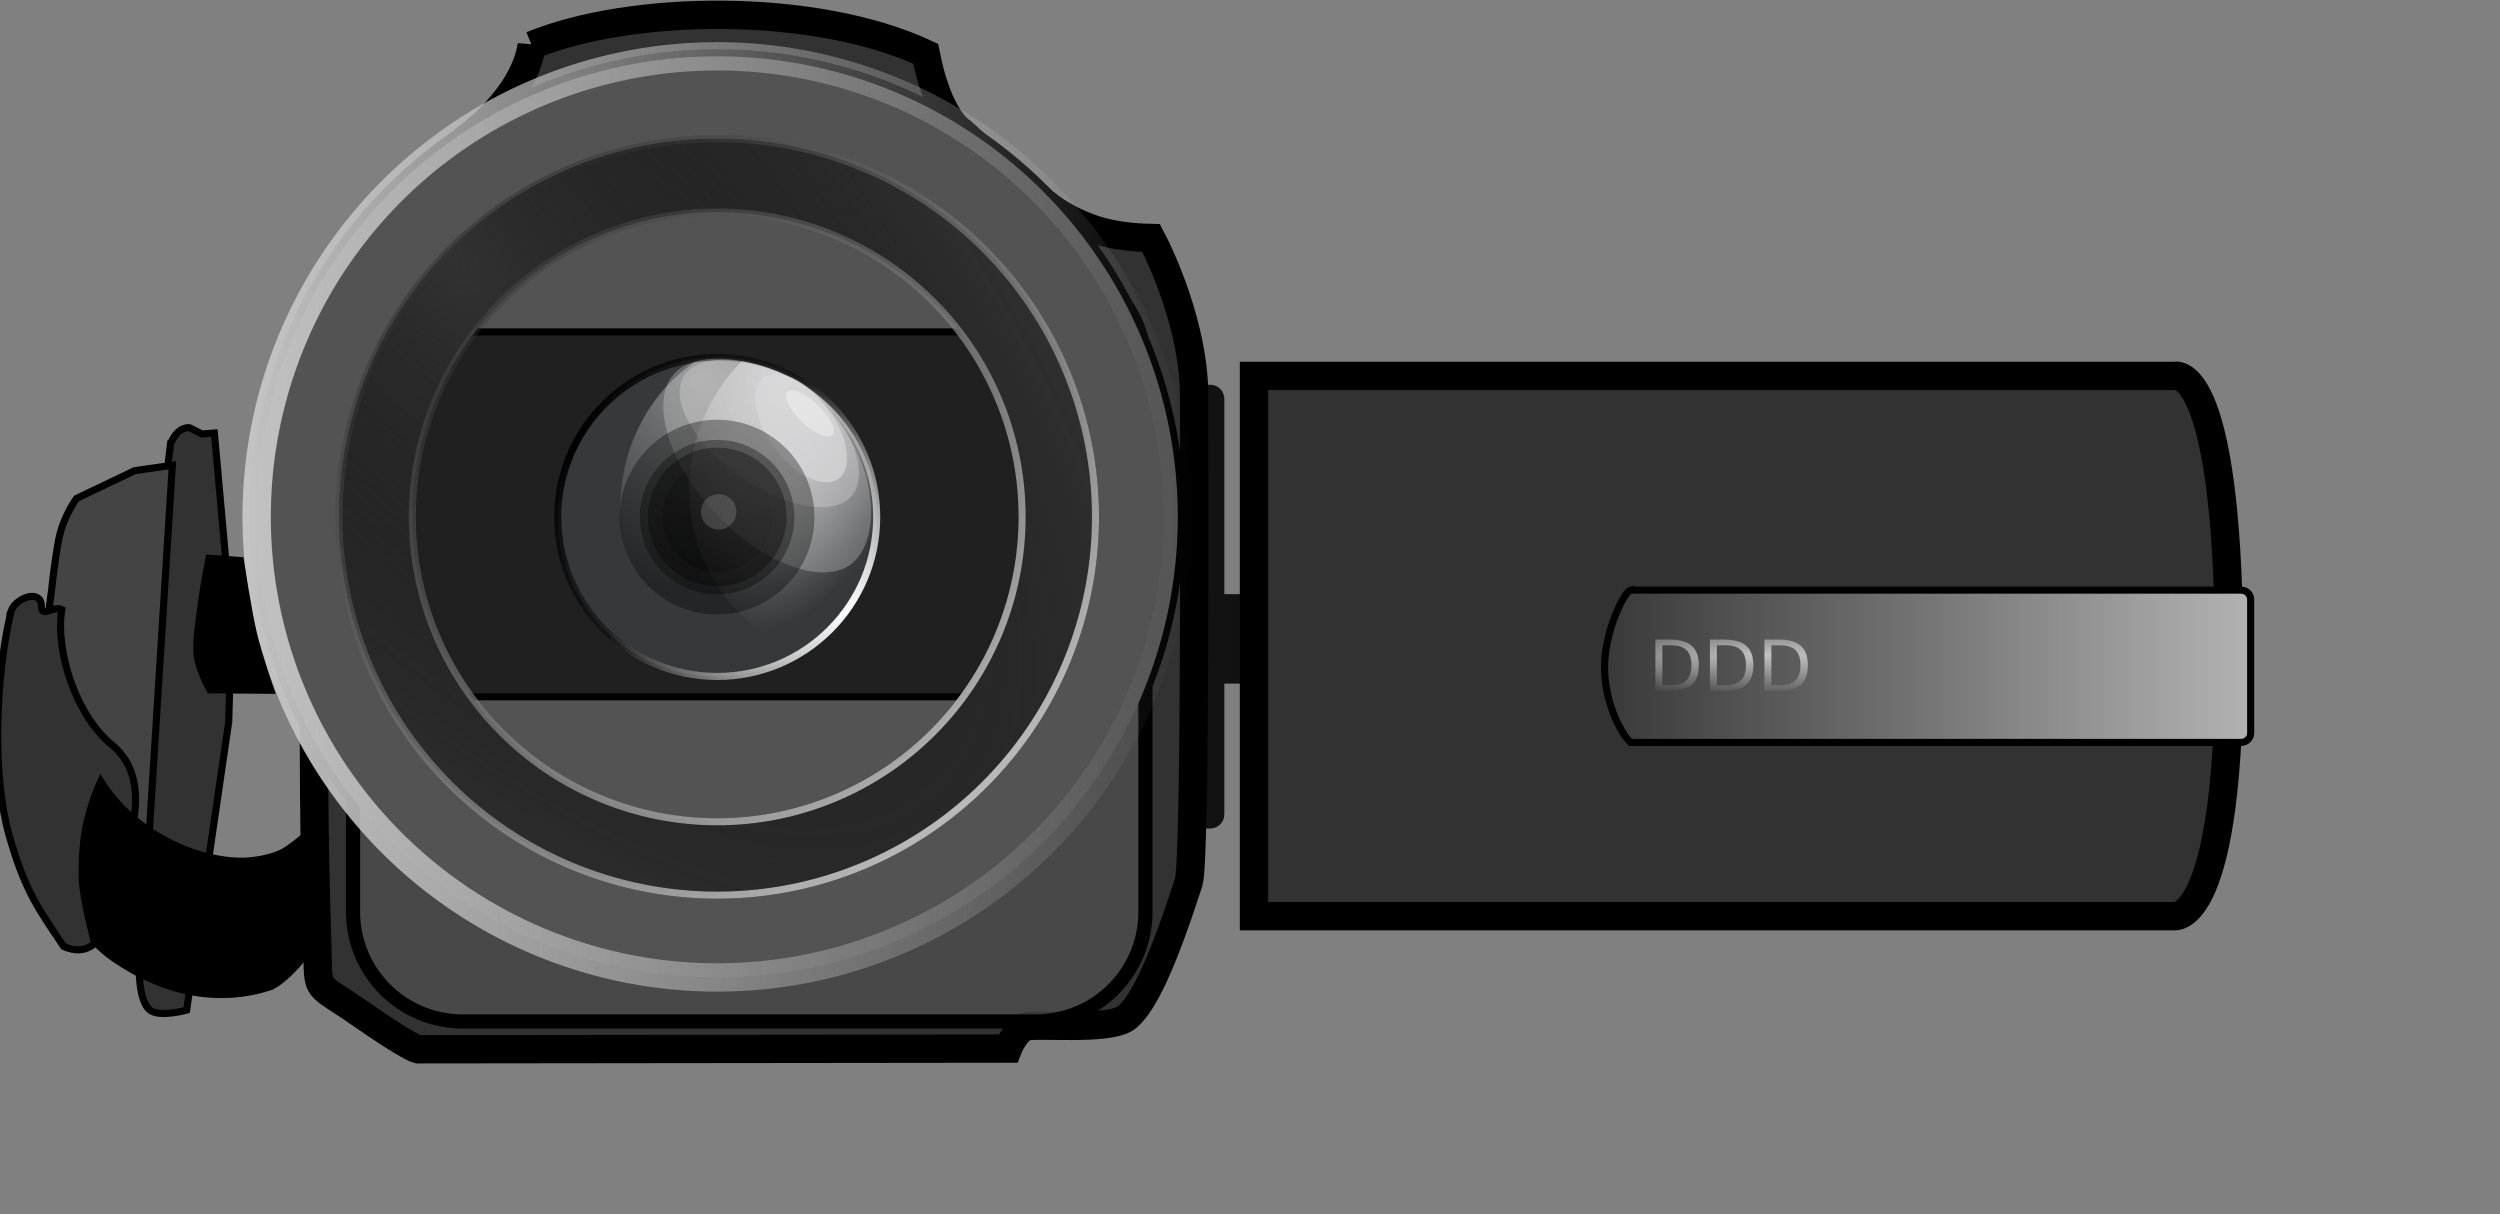 <?xml version="1.0" encoding="UTF-8" standalone="no"?>
<!-- Created with Inkscape (http://www.inkscape.org/) -->

<svg
   xmlns:dc="http://purl.org/dc/elements/1.1/"
   xmlns:cc="http://creativecommons.org/ns#"
   xmlns:rdf="http://www.w3.org/1999/02/22-rdf-syntax-ns#"
   xmlns:svg="http://www.w3.org/2000/svg"
   xmlns="http://www.w3.org/2000/svg"
   xmlns:xlink="http://www.w3.org/1999/xlink"
   xmlns:sodipodi="http://sodipodi.sourceforge.net/DTD/sodipodi-0.dtd"
   xmlns:inkscape="http://www.inkscape.org/namespaces/inkscape"
   width="99.577mm"
   height="48.358mm"
   viewBox="0 0 352.833 171.346"
   id="svg2"
   version="1.1"
   inkscape:version="0.91 r13725"
   sodipodi:docname="video.svg">
  <rect x="0" y="0" width="352.833" height="171.346" fill="#808080" stroke="none"/>
  <defs
     id="defs4">
    <linearGradient
       inkscape:collect="always"
       id="linearGradient4204">
      <stop
         style="stop-color:#323232;stop-opacity:1;"
         offset="0"
         id="stop4206" />
      <stop
         style="stop-color:#000000;stop-opacity:0"
         offset="1"
         id="stop4208" />
    </linearGradient>
    <linearGradient
       inkscape:collect="always"
       id="linearGradient4328">
      <stop
         style="stop-color:#ffffff;stop-opacity:1;"
         offset="0"
         id="stop4330" />
      <stop
         style="stop-color:#ffffff;stop-opacity:0;"
         offset="1"
         id="stop4332" />
    </linearGradient>
    <linearGradient
       inkscape:collect="always"
       id="linearGradient4228">
      <stop
         style="stop-color:#000000;stop-opacity:1;"
         offset="0"
         id="stop4230" />
      <stop
         style="stop-color:#000000;stop-opacity:0"
         offset="1"
         id="stop4232" />
    </linearGradient>
    <linearGradient
       inkscape:collect="always"
       id="linearGradient4220">
      <stop
         style="stop-color:#c2c3c2;stop-opacity:1;"
         offset="0"
         id="stop4222" />
      <stop
         style="stop-color:#c2c3c2;stop-opacity:0;"
         offset="1"
         id="stop4224" />
    </linearGradient>
    <linearGradient
       inkscape:collect="always"
       xlink:href="#linearGradient4220"
       id="linearGradient4226"
       x1="222.286"
       y1="164.148"
       x2="356.286"
       y2="164.148"
       gradientUnits="userSpaceOnUse" />
    <linearGradient
       inkscape:collect="always"
       xlink:href="#linearGradient4228"
       id="linearGradient4234"
       x1="327.831"
       y1="202.029"
       x2="233.062"
       y2="98.993"
       gradientUnits="userSpaceOnUse"
       gradientTransform="translate(-188.063,-91.199)" />
    <radialGradient
       inkscape:collect="always"
       xlink:href="#linearGradient4220"
       id="radialGradient4271"
       cx="280.194"
       cy="150.078"
       fx="280.194"
       fy="150.078"
       r="19.693"
       gradientTransform="matrix(0.694,1.412,-1.243,0.611,279.369,-342.281)"
       gradientUnits="userSpaceOnUse" />
    <linearGradient
       inkscape:collect="always"
       xlink:href="#linearGradient4228"
       id="linearGradient4303"
       x1="371.917"
       y1="183.378"
       x2="573.241"
       y2="183.378"
       gradientUnits="userSpaceOnUse"
       gradientTransform="matrix(0.669,0,0,0.665,121.271,63.274)" />
    <radialGradient
       inkscape:collect="always"
       xlink:href="#linearGradient4328"
       id="radialGradient4313"
       gradientUnits="userSpaceOnUse"
       gradientTransform="matrix(-0.375,2.018,-0.982,-0.182,552.935,-397.854)"
       cx="280.194"
       cy="150.078"
       fx="280.194"
       fy="150.078"
       r="19.693" />
    <radialGradient
       inkscape:collect="always"
       xlink:href="#linearGradient4328"
       id="radialGradient4336"
       cx="456.427"
       cy="181.293"
       fx="456.427"
       fy="181.293"
       r="18.829"
       gradientTransform="matrix(2.985,2.4658187e-7,-3.0195611e-8,0.366,-909.149,114.009)"
       gradientUnits="userSpaceOnUse" />
    <radialGradient
       inkscape:collect="always"
       xlink:href="#linearGradient4328"
       id="radialGradient4345"
       gradientUnits="userSpaceOnUse"
       gradientTransform="matrix(2.985,2.4658187e-7,-3.0195611e-8,0.366,-909.149,114.009)"
       cx="456.427"
       cy="181.293"
       fx="456.427"
       fy="181.293"
       r="18.829" />
    <radialGradient
       inkscape:collect="always"
       xlink:href="#linearGradient4328"
       id="radialGradient4347"
       gradientUnits="userSpaceOnUse"
       gradientTransform="matrix(2.985,2.4658187e-7,-3.0195611e-8,0.366,-909.149,114.009)"
       cx="456.427"
       cy="181.293"
       fx="456.427"
       fy="181.293"
       r="18.829" />
    <radialGradient
       inkscape:collect="always"
       xlink:href="#linearGradient4328"
       id="radialGradient4349"
       gradientUnits="userSpaceOnUse"
       gradientTransform="matrix(2.985,2.4658187e-7,-3.0195611e-8,0.366,-909.149,114.009)"
       cx="456.427"
       cy="181.293"
       fx="456.427"
       fy="181.293"
       r="18.829" />
    <radialGradient
       inkscape:collect="always"
       xlink:href="#linearGradient4204"
       id="radialGradient4210"
       cx="216.875"
       cy="141.834"
       fx="216.875"
       fy="141.834"
       r="53.883"
       gradientTransform="matrix(1.87,2.044,-0.909,0.831,-26.697,-434.971)"
       gradientUnits="userSpaceOnUse" />
    <linearGradient
       inkscape:collect="always"
       xlink:href="#linearGradient4328"
       id="linearGradient4216"
       x1="162.701"
       y1="145.251"
       x2="61.937"
       y2="35.092"
       gradientUnits="userSpaceOnUse"
       gradientTransform="translate(188.063,91.199)" />
    <radialGradient
       inkscape:collect="always"
       xlink:href="#linearGradient4228"
       id="radialGradient5015"
       cx="270.091"
       cy="153.046"
       fx="270.091"
       fy="153.046"
       r="23.009"
       gradientUnits="userSpaceOnUse"
       gradientTransform="matrix(-1.083,1.526,-1.725,-1.224,826.536,-71.962)" />
    <radialGradient
       inkscape:collect="always"
       xlink:href="#linearGradient4328"
       id="radialGradient5019"
       gradientUnits="userSpaceOnUse"
       gradientTransform="matrix(1.031,-1.359,1.043,0.791,-107.144,440.192)"
       cx="269.66"
       cy="130.793"
       fx="269.66"
       fy="130.793"
       r="23.009" />
  </defs>
  <sodipodi:namedview
     id="base"
     pagecolor="#ffffff"
     bordercolor="#666666"
     borderopacity="1.0"
     inkscape:pageopacity="0.0"
     inkscape:pageshadow="2"
     inkscape:zoom="0.9899495"
     inkscape:cx="-10.783406"
     inkscape:cy="161.59262"
     inkscape:document-units="px"
     inkscape:current-layer="layer1"
     showgrid="false"
     inkscape:window-width="1918"
     inkscape:window-height="1017"
     inkscape:window-x="0"
     inkscape:window-y="0"
     inkscape:window-maximized="1"
     showguides="true"
     inkscape:guide-bbox="true"
     fit-margin-top="0"
     fit-margin-left="0"
     fit-margin-right="0"
     fit-margin-bottom="6" />
  <g
     inkscape:label="Layer 1"
     inkscape:groupmode="layer"
     id="layer1"
     transform="translate(-188.063,-91.199)">
    <path
       style="opacity:1;fill:#000000;fill-opacity:0.859;stroke:none;stroke-width:4;stroke-miterlimit:4;stroke-dasharray:none;stroke-opacity:1"
       d="m 354.018,145.498 c -1.108,0 -2,0.892 -2,2 l 0,58.629 c 0,1.108 0.892,2 2,2 l 4.84,0 c 1.108,0 2,-0.892 2,-2 l 0,-18.455 3.303,0 c 1.108,0 2,-0.892 2,-2 l 0,-8.627 c 0,-1.108 -0.892,-2 -2,-2 l -3.303,0 0,-27.547 c 0,-1.108 -0.892,-2 -2,-2 l -4.84,0 z"
       id="rect4193"
       inkscape:connector-curvature="0" />
    <path
       style="fill:#323232;fill-opacity:1;fill-rule:evenodd;stroke:#000000;stroke-width:4;stroke-linecap:butt;stroke-linejoin:miter;stroke-miterlimit:4;stroke-dasharray:none;stroke-opacity:1"
       d="m 263.117,97.602 c 13.877,-5.732 39.844,-6.152 55.586,1.176 1.83,9.26 5.066,11.012 5.066,11.012 0,0 10.6,9.68 14.127,11.716 3.526,2.036 6.992,3.158 12.627,3.283 2.778,5.303 6.061,14.395 6.061,21.971 0,7.576 0.254,65.813 -0.758,68.943 -3.531,10.921 -6.267,17.043 -8.713,19.067 -2.445,2.023 -13.417,0.748 -14.521,1.389 -1.409,0.818 -2.273,3.03 -2.273,3.03 l -83.297,0.096 c 0,0 -1.287,-0.275 -8.225,-5.111 -6.938,-4.836 -5.623,-2.293 -6.006,-11.232 -0.828,-26.096 -0.266,-52.924 -0.062,-79.026 l 21.081,-33.165 c 0,0 8.119,-5.625 9.306,-13.15 z"
       id="path4191"
       inkscape:connector-curvature="0"
       sodipodi:nodetypes="cccscsszscczcccc" />
    <path
       style="opacity:1;fill:#535353;fill-opacity:0.688;stroke:#000000;stroke-width:2;stroke-miterlimit:4;stroke-dasharray:none;stroke-opacity:1"
       d="m 289.285,99.148 a 65,65 0 0 0 -65,65 65,65 0 0 0 13.605,39.734 l 0,15.975 c 0,8.587 6.913,15.5 15.5,15.5 l 80.832,0 c 8.587,0 15.5,-6.913 15.5,-15.5 l 0,-31.953 a 65,65 0 0 0 4.562,-23.756 65,65 0 0 0 -5.1,-25.082 c -0.463,-1.746 -1.209,-3.371 -2.207,-4.814 A 65,65 0 0 0 289.285,99.148 Z"
       id="rect4147"
       inkscape:connector-curvature="0" />
    <path
       style="opacity:1;fill:#535353;fill-opacity:1;stroke:url(#linearGradient4226);stroke-width:4;stroke-miterlimit:4;stroke-dasharray:none;stroke-opacity:1"
       d="m 354.286,164.148 a 65,65 0 0 1 -65,65 65,65 0 0 1 -65,-65 65,65 0 0 1 65,-65 65,65 0 0 1 65,65 z"
       id="path4149"
       inkscape:connector-curvature="0" />
    <path
       style="fill:#323232;fill-opacity:1;fill-rule:evenodd;stroke:#000000;stroke-width:1px;stroke-linecap:butt;stroke-linejoin:miter;stroke-opacity:1"
       d="m 212.132,153.832 -5.177,42.553 0,7.576 0.758,23.36 c 0,0 -0.213,5.071 1.515,6.44 1.353,1.071 5.177,0 5.177,0 l 5.935,-40.659 0.253,-8.713 -0.631,-13.763 -1.641,-18.309 -1.768,0.126 -1.768,-0.884 c 0,0 -1.641,-0.253 -2.652,2.273 z"
       id="path4187"
       inkscape:connector-curvature="0"
       sodipodi:nodetypes="ccccscccccccc" />
    <path
       style="fill:#000000;fill-opacity:1;fill-rule:evenodd;stroke:#000000;stroke-width:1px;stroke-linecap:butt;stroke-linejoin:miter;stroke-opacity:1"
       d="m 221.981,170.31 c 0,0 1.115,7.239 1.831,10.291 0.716,3.051 2.462,8.018 2.462,8.018 l -8.586,-0.063 c 0,0 -1.468,-2.595 -1.768,-4.672 -0.3,-2.077 0.285,-5.26 0.568,-7.576 0.283,-2.316 1.073,-6.313 1.073,-6.313 z"
       id="path4181"
       inkscape:connector-curvature="0"
       sodipodi:nodetypes="czcczzcc" />
    <path
       style="fill:#444444;fill-opacity:1;fill-rule:evenodd;stroke:#000000;stroke-width:1px;stroke-linecap:butt;stroke-linejoin:miter;stroke-opacity:1"
       d="m 212.385,156.862 -5.303,0.758 -8.207,3.914 c 0,0 -1.894,2.525 -2.525,5.808 -0.631,3.283 -1.01,7.197 -1.01,7.197 0,0 -2.02,13.132 -0.631,22.35 1.389,9.218 1.389,19.698 4.419,22.855 3.03,3.157 8.965,5.556 8.965,5.556 z"
       id="path4189"
       inkscape:connector-curvature="0" />
    <path
       style="fill:#323232;fill-opacity:1;fill-rule:evenodd;stroke:#000000;stroke-width:1px;stroke-linecap:butt;stroke-linejoin:miter;stroke-opacity:1"
       d="m 189.62,177.433 c -2.303,9.849 -2.586,23.36 -0.318,31.49 2.268,8.13 4.329,10.732 7.749,15.862 4.636,1.973 6.399,-2.622 7.375,-7.817 0.976,-5.195 5.955,-15.05 -0.443,-20.549 -5.026,-3.963 -8.157,-13.068 -7.196,-19.197 -1.104,-0.601 -2.869,1.243 -2.879,-0.431 -0.015,-2.572 -3.591,-1.24 -4.288,0.642 z"
       id="path4183"
       inkscape:connector-curvature="0"
       sodipodi:nodetypes="czczccsc" />
    <rect
       style="opacity:1;fill:#0c0c0c;fill-opacity:0.714;stroke:#000000;stroke-width:1;stroke-miterlimit:4;stroke-dasharray:none;stroke-opacity:1"
       id="rect4249"
       width="89.631"
       height="51.503"
       x="244.47"
       y="138.039"
       rx="4.803"
       ry="4.663" />
    <path
       style="fill:#000000;fill-opacity:1;fill-rule:evenodd;stroke:#000000;stroke-width:1px;stroke-linecap:butt;stroke-linejoin:miter;stroke-opacity:1"
       d="m 232.803,207.766 0.038,15.902 c 0,0 -3.333,5.079 -6.457,6.724 -7.73,2.622 -15.59,0.635 -22.197,-3.929 -1.808,-1.239 -2.854,-2.5 -2.854,-2.5 0,0 -1.595,-6.034 -1.659,-8.676 -0.064,-2.642 0.056,-5.755 0.82,-8.701 0.764,-2.946 1.79,-5.123 1.79,-5.123 4.52,7.326 13.48,11.384 20.181,11.283 2.333,-0.098 4.391,-0.631 5.729,-1.365 1.338,-0.734 4.609,-3.615 4.609,-3.615 z"
       id="path4179"
       inkscape:connector-curvature="0"
       sodipodi:nodetypes="ccccczzcczc" />
    <g
       id="g4788"
       transform="translate(2,0)">
      <path
         sodipodi:nodetypes="cccscc"
         inkscape:connector-curvature="0"
         id="path4201"
         d="m 363.042,144.25 0,76.25 129.846,0 c 0,0 8.115,1.512 7.777,-38.629 -0.338,-40.14 -7.777,-37.621 -7.777,-37.621 z"
         style="fill:#323232;fill-opacity:1;fill-rule:evenodd;stroke:#000000;stroke-width:4;stroke-linecap:butt;stroke-linejoin:miter;stroke-miterlimit:4;stroke-dasharray:none;stroke-opacity:1" />
      <path
         sodipodi:nodetypes="csssscsc"
         inkscape:connector-curvature="0"
         id="rect4203"
         d="m 416.199,174.481 86.141,0 c 0.759,0 1.369,0.593 1.369,1.33 l 0,18.838 c 0,0.737 -0.611,1.33 -1.369,1.33 l -86.141,0 c -1.456,-1.323 -3.812,-5.996 -3.675,-10.983 0.137,-4.987 2.767,-10.288 3.675,-10.515 z"
         style="opacity:1;fill:#b4b4b4;fill-opacity:1;stroke:#000000;stroke-width:0.04;stroke-miterlimit:4;stroke-dasharray:none;stroke-opacity:1" />
      <path
         style="opacity:1;fill:url(#linearGradient4303);fill-opacity:1;stroke:#000000;stroke-width:1;stroke-miterlimit:4;stroke-dasharray:none;stroke-opacity:1"
         d="m 416.199,174.481 86.141,0 c 0.759,0 1.369,0.593 1.369,1.33 l 0,18.838 c 0,0.737 -0.611,1.33 -1.369,1.33 l -86.141,0 c -1.456,-1.323 -3.812,-5.996 -3.675,-10.983 0.137,-4.987 2.767,-10.288 3.675,-10.515 z"
         id="path4295"
         inkscape:connector-curvature="0"
         sodipodi:nodetypes="csssscsc" />
      <g
         transform="matrix(0.8,0,0,0.797,72.43,39.954)"
         id="text4324"
         style="font-style:normal;font-weight:normal;font-size:12.5px;line-height:1000%;font-family:sans-serif;letter-spacing:0px;word-spacing:0px;opacity:0.643;fill:url(#radialGradient4336);fill-opacity:1;stroke:none;stroke-width:0.01;stroke-linecap:butt;stroke-linejoin:miter;stroke-miterlimit:4;stroke-dasharray:none;stroke-opacity:1">
        <path
           inkscape:connector-curvature="0"
           id="path4339"
           style="font-size:12.5px;fill:url(#radialGradient4345);fill-opacity:1;stroke-width:0.01;stroke-miterlimit:4;stroke-dasharray:none"
           d="m 435.31,178.562 0,7.086 1.489,0 q 1.886,0 2.759,-0.854 0.879,-0.854 0.879,-2.698 0,-1.831 -0.879,-2.679 -0.873,-0.854 -2.759,-0.854 l -1.489,0 z m -1.233,-1.013 2.533,0 q 2.649,0 3.888,1.105 1.239,1.099 1.239,3.442 0,2.356 -1.245,3.461 -1.245,1.105 -3.882,1.105 l -2.533,0 0,-9.113 z" />
        <path
           inkscape:connector-curvature="0"
           id="path4341"
           style="font-size:12.5px;fill:url(#radialGradient4347);fill-opacity:1;stroke-width:0.01;stroke-miterlimit:4;stroke-dasharray:none"
           d="m 444.929,178.562 0,7.086 1.489,0 q 1.886,0 2.759,-0.854 0.879,-0.854 0.879,-2.698 0,-1.831 -0.879,-2.679 -0.873,-0.854 -2.759,-0.854 l -1.489,0 z m -1.233,-1.013 2.533,0 q 2.649,0 3.888,1.105 1.239,1.099 1.239,3.442 0,2.356 -1.245,3.461 -1.245,1.105 -3.882,1.105 l -2.533,0 0,-9.113 z" />
        <path
           inkscape:connector-curvature="0"
           id="path4343"
           style="font-size:12.5px;fill:url(#radialGradient4349);fill-opacity:1;stroke-width:0.01;stroke-miterlimit:4;stroke-dasharray:none"
           d="m 454.548,178.562 0,7.086 1.489,0 q 1.886,0 2.759,-0.854 0.879,-0.854 0.879,-2.698 0,-1.831 -0.879,-2.679 -0.873,-0.854 -2.759,-0.854 l -1.489,0 z m -1.233,-1.013 2.533,0 q 2.649,0 3.888,1.105 1.239,1.099 1.239,3.442 0,2.356 -1.245,3.461 -1.245,1.105 -3.882,1.105 l -2.533,0 0,-9.113 z" />
      </g>
    </g>
    <path
       style="opacity:1;fill:#323232;fill-opacity:1;stroke:url(#linearGradient4234);stroke-width:1;stroke-miterlimit:4;stroke-dasharray:none;stroke-opacity:1"
       d="M 101.223 19.566 A 53.383 53.383 0 0 0 47.84 72.949 A 53.383 53.383 0 0 0 101.223 126.332 A 53.383 53.383 0 0 0 154.605 72.949 A 53.383 53.383 0 0 0 101.223 19.566 z M 101.223 29.92 A 43.029 43.029 0 0 1 144.252 72.949 A 43.029 43.029 0 0 1 101.223 115.979 A 43.029 43.029 0 0 1 58.193 72.949 A 43.029 43.029 0 0 1 101.223 29.92 z "
       id="path4208"
       transform="translate(188.063,91.199)" />
    <path
       id="path4202"
       d="m 289.286,110.765 a 53.383,53.383 0 0 0 -53.383,53.383 53.383,53.383 0 0 0 53.383,53.383 53.383,53.383 0 0 0 53.383,-53.383 53.383,53.383 0 0 0 -53.383,-53.383 z m 0,10.354 a 43.029,43.029 0 0 1 43.029,43.029 43.029,43.029 0 0 1 -43.029,43.029 43.029,43.029 0 0 1 -43.029,-43.029 43.029,43.029 0 0 1 43.029,-43.029 z"
       style="opacity:1;fill:url(#radialGradient4210);fill-opacity:1;stroke:url(#linearGradient4216);stroke-width:1;stroke-miterlimit:4;stroke-dasharray:none;stroke-opacity:1"
       inkscape:connector-curvature="0" />
    <circle
       cy="164.158"
       cx="289.284"
       id="ellipse4309"
       style="opacity:1;fill:#37383a;fill-opacity:1;stroke:url(#radialGradient5015);stroke-width:1;stroke-miterlimit:4;stroke-dasharray:none;stroke-opacity:1"
       r="22.509" />
    <ellipse
       style="opacity:1;fill:#000000;fill-opacity:0.336;stroke:none;stroke-width:1;stroke-miterlimit:4;stroke-dasharray:none;stroke-opacity:1"
       id="path4253"
       cx="289.284"
       cy="164.158"
       rx="7.763"
       ry="7.761" />
    <path
       inkscape:connector-curvature="0"
       style="opacity:0.551;fill:url(#radialGradient4271);fill-opacity:1;stroke:none;stroke-width:1;stroke-miterlimit:4;stroke-dasharray:none;stroke-opacity:1"
       d="m 289.286,142.065 a 23.009,23.009 0 0 0 -3.209,0.25 22.509,24.28 0 0 0 -10.463,20.502 22.509,24.28 0 0 0 20.586,24.176 23.009,23.009 0 0 0 16.096,-21.918 23.009,23.009 0 0 0 -23.01,-23.01 z"
       id="path4251" />
    <path
       inkscape:connector-curvature="0"
       style="opacity:0.803;fill:url(#radialGradient4313);fill-opacity:1;stroke:none;stroke-width:1;stroke-miterlimit:4;stroke-dasharray:none;stroke-opacity:1"
       d="m 292.756,142.176 a 22.509,24.28 10.336 0 0 -7.014,13.455 22.509,24.28 10.336 0 0 16.92,27.717 23.009,23.009 0 0 0 9.365,-18.494 23.009,23.009 0 0 0 -19.271,-22.678 z"
       id="ellipse4311" />
    <path
       style="opacity:1;fill:#dad9da;fill-opacity:0.308;stroke:none;stroke-width:1;stroke-miterlimit:4;stroke-dasharray:none;stroke-opacity:1"
       d="m 306.073,150.276 c 6.342,7.832 6.269,18.356 1.479,20.949 -4.789,2.593 -13.813,-1.654 -20.156,-9.486 -6.342,-7.832 -7.601,-16.283 -2.812,-18.876 4.789,-2.593 15.146,-0.418 21.488,7.414 z"
       id="ellipse4259"
       inkscape:connector-curvature="0"
       sodipodi:nodetypes="sssss" />
    <path
       style="opacity:1;fill:#dad9da;fill-opacity:0.352;stroke:none;stroke-width:1;stroke-miterlimit:4;stroke-dasharray:none;stroke-opacity:1"
       inkscape:transform-center-x="-0.59234779"
       inkscape:transform-center-y="1.776554"
       d="m 301.525,145.904 c 6.589,4.618 9.229,11.635 6.994,14.944 -2.236,3.309 -9.389,2.248 -15.978,-2.37 -6.589,-4.618 -10.118,-11.043 -7.882,-14.352 2.236,-3.309 10.278,-2.84 16.866,1.778 z"
       id="ellipse4261"
       inkscape:connector-curvature="0"
       sodipodi:nodetypes="sssss" />
    <ellipse
       style="opacity:1;fill:#dad9da;fill-opacity:0.7;stroke:none;stroke-width:1;stroke-miterlimit:4;stroke-dasharray:none;stroke-opacity:1"
       id="path4257"
       ry="8.818"
       rx="4.787"
       cy="254.106"
       cx="177.663"
       transform="matrix(0.934,-0.358,0.532,0.847,0,0)" />
    <ellipse
       style="opacity:0.643;fill:#ffffff;fill-opacity:0.571;stroke:none;stroke-width:1;stroke-miterlimit:4;stroke-dasharray:none;stroke-opacity:1"
       id="path4367"
       cx="120.598"
       cy="284.135"
       rx="1.71"
       ry="4.358"
       transform="matrix(0.884,-0.468,0.689,0.725,0,0)" />
    <ellipse
       ry="9.78"
       rx="9.783"
       cy="164.158"
       cx="289.284"
       id="ellipse4821"
       style="opacity:1;fill:#000000;fill-opacity:0.336;stroke:none;stroke-width:1;stroke-miterlimit:4;stroke-dasharray:none;stroke-opacity:1" />
    <ellipse
       ry="10.898"
       rx="10.901"
       cy="164.177"
       cx="289.266"
       id="ellipse4888"
       style="opacity:1;fill:#000000;fill-opacity:0.336;stroke:none;stroke-width:1;stroke-miterlimit:4;stroke-dasharray:none;stroke-opacity:1" />
    <ellipse
       style="opacity:1;fill:#000000;fill-opacity:0.336;stroke:none;stroke-width:1;stroke-miterlimit:4;stroke-dasharray:none;stroke-opacity:1"
       id="ellipse4890"
       cx="289.266"
       cy="164.177"
       rx="13.738"
       ry="13.734" />
    <circle
       style="opacity:0.832;fill:#d9d9d9;fill-opacity:0.235;stroke:none;stroke-width:1.2;stroke-miterlimit:4;stroke-dasharray:none;stroke-opacity:1"
       id="path4929"
       cx="289.492"
       cy="163.438"
       r="2.5" />
    <circle
       r="22.509"
       style="opacity:1;fill:none;fill-opacity:1;stroke:url(#radialGradient5019);stroke-width:1;stroke-miterlimit:4;stroke-dasharray:none;stroke-opacity:1"
       id="circle5017"
       cx="289.284"
       cy="164.158" />
  </g>
</svg>
